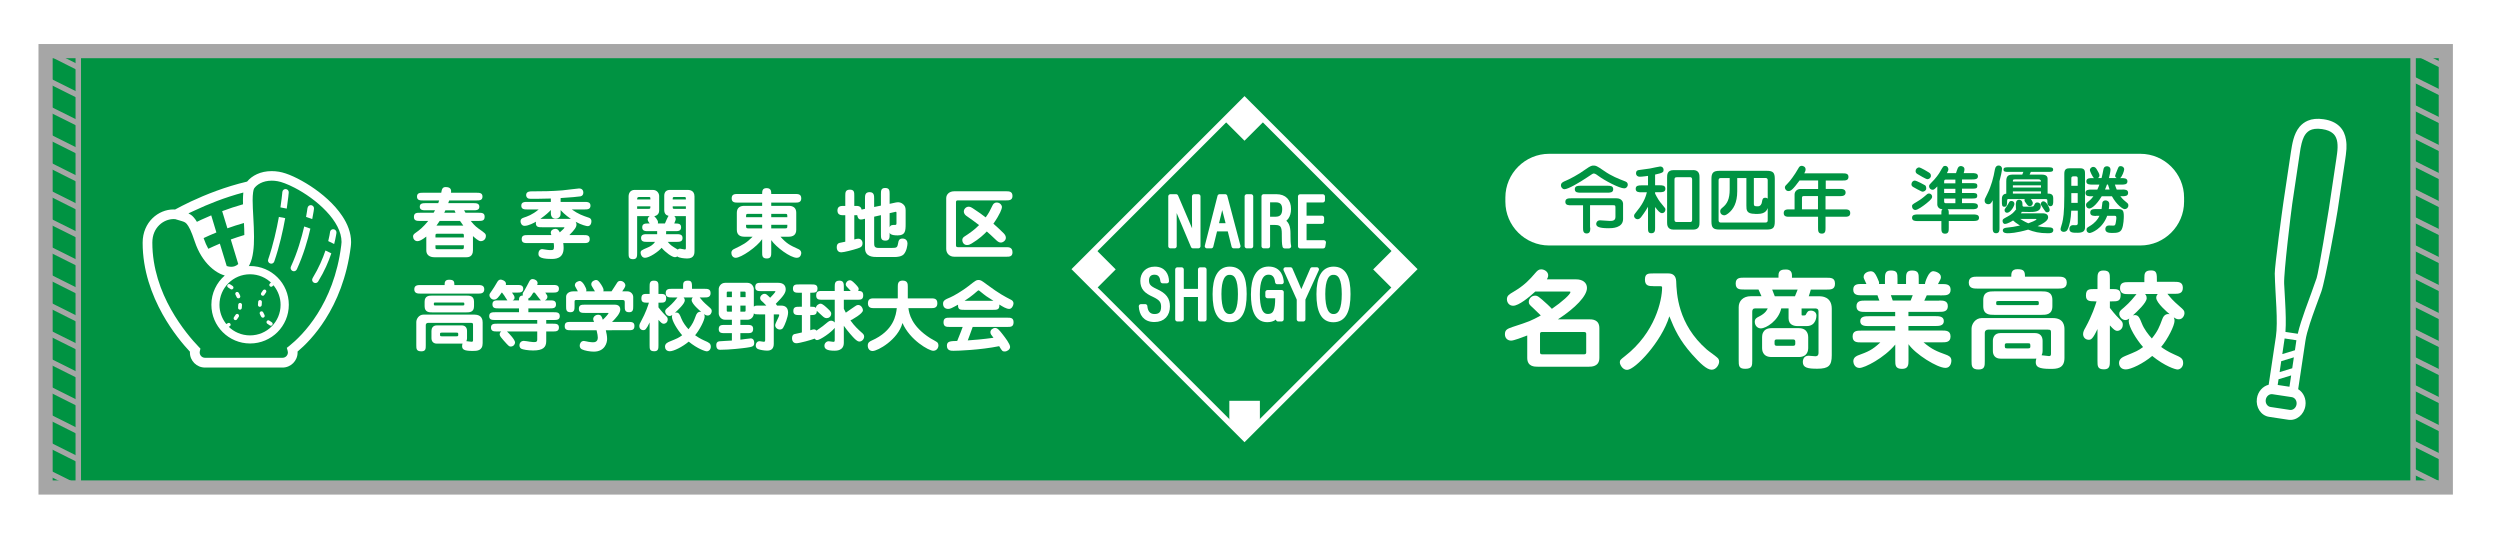 <?xml version="1.0" encoding="utf-8"?>
<!-- Generator: Adobe Illustrator 27.5.0, SVG Export Plug-In . SVG Version: 6.00 Build 0)  -->
<svg version="1.1" id="_x32_443" xmlns="http://www.w3.org/2000/svg" xmlns:xlink="http://www.w3.org/1999/xlink" x="0px" y="0px"
	 viewBox="0 0 3247.7 699.7" style="enable-background:new 0 0 3247.7 699.7;" xml:space="preserve">
<style type="text/css">
	.st0{fill:#FFFFFF;}
	.st1{fill:#009342;}
	.st2{fill:none;stroke:#FFFFFF;stroke-width:7.273;stroke-miterlimit:10;}
	.st3{fill:none;stroke:#009342;stroke-width:19.843;stroke-linejoin:round;stroke-miterlimit:10;}
	.st4{fill:none;stroke:#FFFFFF;stroke-width:5.669;stroke-linejoin:round;stroke-miterlimit:10;}
	.st5{fill:none;stroke:#A6A6A6;stroke-width:7.087;stroke-miterlimit:10;}
	.st6{fill:none;stroke:#A6A6A6;stroke-width:18.425;stroke-miterlimit:10;}
</style>
<rect class="st0" width="3247.7" height="699.7"/>
<g>
	<rect x="59.2" y="66.4" class="st1" width="3118.1" height="566.9"/>
	<g>
		<path class="st0" d="M3039.3,164.2c-4.9-4.8-11.7-8-20.8-9.3c-8.1-1.2-14.9-0.5-20.5,1.9c-4.3,1.8-7.8,4.6-10.6,7.8
			c-4.1,4.9-6.5,10.8-8.1,16.5c-1.6,5.7-2.4,11.4-3.2,16.3c-2.6,17.3-6,39.7-9.8,65.6c-1.1,7.2-11.4,83.2-11.2,92.4
			c0.3,13.8,1.4,29.4,2.1,44c0.7,14.6,0.8,28.3-0.6,37.7l-9.4,62.7c-7.6,1.9-14,8.8-15.3,17.8c-1.7,11.6,5.3,22.3,15.8,23.9
			l25.1,3.8c10.4,1.6,20.4-6.6,22.1-18.2c1.4-9-2.7-17.5-9.4-21.5l9.4-62.7c0.9-6.3,3.1-14.2,5.9-22.8c4.2-12.9,9.8-27.5,14.8-41.3
			c5-13.9,19.5-94.4,21.1-105.2c3.9-25.9,7.2-48.3,9.8-65.6c0.6-4.3,1.4-9.3,1.7-14.5c0.2-3.9,0.1-8-0.6-12.1
			C3046.7,175.3,3044.2,169,3039.3,164.2z M2983.4,525.3c-0.7,4.6-4.6,7.8-8.7,7.2l-25.1-3.8c-4.1-0.6-6.9-4.8-6.2-9.4
			c0.7-4.6,4.6-7.8,8.7-7.2l25.1,3.8C2981.3,516.5,2984.1,520.7,2983.4,525.3z M2974.2,502.4l-15.3-2.3l1.1-7.4l16.4-5L2974.2,502.4
			z M2977.8,478.4l-16.4,5l2.1-14.2l16.4-5L2977.8,478.4z M2981.3,455l-16.4,5l3-20.3l15.3,2.3L2981.3,455z M3034.8,179.1
			c1.5,3.4,2,7.7,1.9,12.5c-0.1,4.8-0.9,9.9-1.6,14.7c-2.6,17.3-6,39.7-9.8,65.6c-0.9,5.8-13.1,80.9-15.8,89.3
			c-4.2,12.6-9.8,27.1-14.8,41.1c-3.9,11-7.5,21.7-9.7,31.3l-16-2.4c0.4-5.6,0.5-11.7,0.4-18.2c-0.2-14.2-1.4-29.9-2.1-44.3
			c-0.7-14.4,9.2-95.3,10.5-103.9c3.9-25.9,7.2-48.3,9.8-65.6c0.6-4.3,1.3-8.8,2.4-13c0.8-3.1,1.8-6,3-8.5c1.9-3.7,4.2-6.4,7.6-8.3
			c3.5-1.8,8.5-2.8,16-1.7c6.7,1,11,3,13.8,5.4C3032.5,174.8,3033.8,176.8,3034.8,179.1z"/>
	</g>
	<g>
		<path class="st0" d="M433.3,297.8c-2.3-0.3-4.4,1.4-4.6,3.7l0,0.3c-0.1,1.1-0.8,5.2-2.3,11.4l7.7,3.8c2.3-8.8,2.9-14.4,3-14.5
			C437.3,300.1,435.6,298,433.3,297.8z"/>
		<path class="st0" d="M407.9,271.2c0.3-2.3-1.4-4.4-3.7-4.7c-2.3-0.3-4.4,1.4-4.7,3.7v0l-0.1,0.4c-0.2,1.3-0.7,5.3-1.8,11.2l8,2.8
			C407.3,276.4,407.9,271.3,407.9,271.2z"/>
		<path class="st0" d="M371.3,245.6c-2.3-0.2-4.3,1.5-4.5,3.8c0,0-0.1,0.7-0.2,2c-0.3,3-1,9.5-2.3,18l8.2,1.6
			c1.9-12.6,2.6-20.8,2.6-20.9C375.3,247.8,373.6,245.8,371.3,245.6z"/>
		<path class="st0" d="M348.4,337c-0.8,2.2,0.4,4.6,2.6,5.3c2.2,0.8,4.6-0.4,5.3-2.6c6.8-19.7,11.3-40.1,14.2-56.3l-8.2-1.6
			C359.4,297.8,355,317.8,348.4,337z"/>
		<path class="st0" d="M377.9,346.4c-1,2.1,0,4.6,2.1,5.6c2.1,1,4.6,0.1,5.6-2.1c8.6-18.7,14.2-38,17.6-52.9l-8-2.8
			C391.8,308.8,386.4,328,377.9,346.4z"/>
		<path class="st0" d="M406.1,361.3c-1.2,2-0.6,4.6,1.4,5.8c2,1.2,4.6,0.6,5.8-1.4c8.2-13.3,13.6-26,17.1-36.6l-7.6-3.7
			C419.4,335.6,414.1,348.2,406.1,361.3z"/>
		<g>
			<path class="st0" d="M444.6,280.6c-10.3-15.5-25.8-28.8-41.2-38.9c-7.7-5-15.3-9.2-22.3-12.4c-7-3.2-13.3-5.3-18.7-6.2
				c-3.3-0.6-6.6-0.8-9.6-0.8c-14.4,0-25.5,5.9-31.8,13.6c-28.5,6.7-54.1,17-73.1,25.9c-8.3,3.9-15.1,7.5-20.5,10.4
				c-0.7,0-1.4-0.1-2.1-0.1c-9.7,0-19.6,4-27.2,11.4c-7.6,7.4-12.8,18.4-12.8,31.8c0,36.2,12,68,25.8,92.8
				c12.8,22.9,27.2,39.8,35.7,48.9c0,0.3-0.1,0.6-0.1,0.9c0,10.8,8.8,19.6,19.6,19.6H367c10.8,0,19.6-8.8,19.6-19.6
				c0-0.4-0.1-0.7-0.1-1.1c9.4-7.9,23.3-21.6,36.3-42.2c14.4-22.7,27.8-53.8,32.9-94.3c0.2-1.9,0.4-3.9,0.4-5.8
				C456.1,302.4,451.5,290.9,444.6,280.6z M356.3,371.9c5.1,6.7,8.2,15,8.2,24.1c0,11-4.4,20.9-11.6,28.1
				c-7.2,7.2-17.1,11.6-28.1,11.6c-11,0-20.9-4.4-28.1-11.6l-3.4-4c-5.1-6.7-8.2-15-8.2-24.1c0-11,4.4-20.9,11.6-28.1
				c7.2-7.2,17.1-11.6,28.1-11.6c11,0,20.9,4.4,28.1,11.6L356.3,371.9z M253.4,273.2c16.6-7.8,38.4-16.7,62.7-23.1
				c-0.3,3.2-0.5,6.5-0.5,10.2c0,1.7,0,3.4,0.1,5.1c-9.5,2.7-18.6,5.7-27.1,8.9l6.8,22.3c6.7-2.4,13.9-4.8,21.5-6.9
				c0.3,5.2,0.5,10.5,0.5,15.6c-6.1,1.8-12,3.8-17.6,5.8l9.7,31.9c-0.1,0.1-0.2,0.2-0.3,0.3c-2.7,2.3-5.5,3.3-8.9,3.3
				c-1.8,0-3.7-0.3-5.8-1l-8.9-29.1c-5.5,2.3-10.5,4.6-15,6.7c-2.2-4-4.2-8.3-5.8-13.1c-0.1-0.3-0.2-0.5-0.3-0.8
				c4.9-2.3,10.5-4.8,16.6-7.3l-6.7-22.2c-4.6,1.9-9,3.9-13,5.7c-1.9,0.9-3.8,1.8-5.6,2.7c-1.4-2.4-2.9-4.5-4.5-6.2
				c-2-2.2-4.2-3.7-6.5-4.8C247.6,276,250.3,274.7,253.4,273.2z M443.3,318.7c-4.8,38.6-17.5,67.8-31,89.1
				c-13.5,21.3-28,34.8-36.4,41.5l-3.3,2.6l1.1,4c0.2,0.8,0.3,1.4,0.3,1.9c0,3.9-3.1,7-7,7H266.4c-3.9,0-7-3.1-7-7
				c0-0.4,0.1-1,0.2-1.6l0.8-3.3l-2.4-2.5c-7.6-7.9-22.7-25-35.9-48.5c-13.2-23.5-24.2-53.3-24.2-86.7c0-10.2,3.7-17.6,9-22.8
				c5.3-5.2,12.3-7.8,18.5-7.8c0.8,0,1.5,0.1,2.3,0.1c3.6,1.2,6.5,1.9,8.7,2.6c1.7,0.5,2.9,1,3.9,1.6c0.7,0.5,1.4,1,2.3,2
				c1.2,1.4,2.7,3.7,4.5,7.4c1.7,3.7,3.7,8.8,6,15.7c4.5,13.5,11.5,24.6,19.8,32.4c4.1,3.9,8.6,7.1,13.2,9.3
				c1.9,0.9,3.9,1.6,5.9,2.2c-10.6,9.2-17.4,22.8-17.4,38c0,27.8,22.5,50.3,50.3,50.3c27.8,0,50.3-22.5,50.3-50.3
				c0-27.8-22.5-50.3-50.3-50.3c-0.6,0-1.1,0.1-1.7,0.1c0.3-0.6,0.7-1.2,1-1.8c2.5-5,3.9-10.7,4.7-16.8c0.9-6.1,1.1-12.7,1.1-19.4
				c0-16.7-1.8-34.5-1.8-47.5c0-4,0.2-7.5,0.6-10.3c0.3-2.6,0.9-4.4,1.4-5.2c3.4-4.8,11-10,22.8-10c2.4,0,4.9,0.2,7.6,0.7l1-6.2
				l-1,6.2c4.9,0.8,13.1,3.8,22.1,8.5c13.6,7,29.2,17.9,41.1,30.5c6,6.3,11,13,14.5,19.8c3.5,6.8,5.4,13.6,5.4,20.2
				C443.5,315.9,443.4,317.3,443.3,318.7z"/>
			<g>
				<path class="st0" d="M309.3,408.1c-1.2-0.7-2.6-0.3-3.3,0.9c-0.6,1-1.3,2-2,3c-0.8,1.1-0.6,2.6,0.4,3.4c1,0.8,2.6,0.6,3.4-0.4
					c0.9-1.1,1.7-2.3,2.4-3.5C310.8,410.3,310.5,408.8,309.3,408.1z"/>
				<path class="st0" d="M298.8,369.3c-1.2-0.7-2.6-0.3-3.3,0.9c-0.7,1.2-0.3,2.6,0.9,3.3c1,0.6,2,1.3,3,2c1.1,0.8,2.6,0.6,3.4-0.4
					c0.8-1.1,0.6-2.6-0.4-3.4C301.2,370.7,300,370,298.8,369.3z"/>
				<path class="st0" d="M307.5,386.1c0.5,1.2,1.9,1.8,3.2,1.3c1.2-0.5,1.8-1.9,1.3-3.2c-0.5-1.3-1.2-2.6-1.9-3.8
					c-0.7-1.1-2.1-1.5-3.3-0.9c-1.1,0.7-1.5,2.2-0.9,3.3C306.5,383.9,307.1,385,307.5,386.1z"/>
				<path class="st0" d="M311.9,393.5c-1.3,0-2.4,1.1-2.4,2.4v0.1c0,1.2-0.1,2.4-0.2,3.6c-0.2,1.3,0.7,2.5,2.1,2.7
					c1.3,0.2,2.5-0.7,2.7-2.1c0.2-1.4,0.3-2.8,0.3-4.2v-0.1C314.3,394.6,313.2,393.5,311.9,393.5z"/>
				<path class="st0" d="M299.2,420.5c-0.8-1.1-2.3-1.4-3.4-0.6c-1,0.7-2,1.3-3.1,1.8c-1.2,0.6-1.7,2.1-1.1,3.2
					c0.6,1.2,2.1,1.7,3.2,1.1c1.3-0.6,2.5-1.4,3.6-2.2C299.7,423.1,300,421.6,299.2,420.5z"/>
			</g>
			<g>
				<path class="st0" d="M340,396.1L340,396.1c0-1.3,0.1-2.4,0.2-3.6c0.2-1.3-0.7-2.5-2.1-2.7c-1.3-0.2-2.5,0.7-2.7,2.1
					c-0.2,1.4-0.3,2.8-0.3,4.2v0.1c0,1.3,1.1,2.4,2.4,2.4C339,398.5,340,397.4,340,396.1z"/>
				<path class="st0" d="M342,405.9c-0.5-1.2-1.9-1.8-3.2-1.3c-1.2,0.5-1.8,1.9-1.3,3.1c0.5,1.3,1.2,2.6,1.9,3.8
					c0.7,1.2,2.1,1.5,3.3,0.9c1.2-0.7,1.5-2.1,0.9-3.3C342.9,408,342.4,407,342,405.9z"/>
				<path class="st0" d="M346.7,417c-0.8,1-0.6,2.6,0.4,3.4c1.1,0.9,2.3,1.7,3.5,2.4c1.2,0.7,2.6,0.3,3.3-0.9
					c0.7-1.2,0.3-2.6-0.9-3.3c-1-0.6-2-1.3-3-2C349.1,415.8,347.5,415.9,346.7,417z"/>
				<path class="st0" d="M341.7,377.1c-0.9,1.1-1.7,2.3-2.4,3.5c-0.7,1.2-0.3,2.6,0.9,3.3c1.2,0.7,2.6,0.3,3.3-0.9c0.6-1,1.3-2,2-3
					c0.8-1,0.6-2.6-0.4-3.4C344,375.9,342.5,376.1,341.7,377.1z"/>
				<path class="st0" d="M353.6,365.6c-1.1,0.9-2.2,1.8-3.1,2.9c-0.9,1-0.9,2.5,0.1,3.4c1,0.9,2.5,0.9,3.4-0.1
					c0.8-0.9,1.7-1.7,2.6-2.4c1-0.8,1.2-2.3,0.4-3.4C356.2,364.9,354.6,364.7,353.6,365.6z"/>
			</g>
		</g>
	</g>
	<g>
		<g>
			
				<rect x="1461.5" y="194.5" transform="matrix(0.707 0.707 -0.707 0.707 720.959 -1040.8)" class="st2" width="310.7" height="310.7"/>
			<g>
				<polygon class="st0" points="1636.7,549.6 1616.8,569.6 1597,549.6 1597,520.7 1636.7,520.7 				"/>
				
					<rect x="1404.8" y="331.3" transform="matrix(0.707 -0.707 0.707 0.707 169.494 1108.944)" class="st0" width="37.1" height="37.1"/>
				
					<rect x="1791.8" y="331.3" transform="matrix(0.707 -0.707 0.707 0.707 282.829 1382.559)" class="st0" width="37.1" height="37.1"/>
				
					<rect x="1598.3" y="137.9" transform="matrix(0.707 -0.707 0.707 0.707 362.969 1189.084)" class="st0" width="37.1" height="37.1"/>
			</g>
		</g>
		<g>
			<g>
				<path class="st3" d="M1520.5,319.8v-64.7h7.3c20.5,48.2,23.2,54,24,56.7h0.1c-0.4-9-0.6-18.9-0.6-29.4v-27.3h5.4v64.7h-6.9
					c-21.4-50.6-23.6-55.9-24.4-58.4h-0.1c0.5,8.2,0.5,19.1,0.5,30.8v27.6H1520.5z"/>
				<path class="st3" d="M1578.8,297.8l-5.4,22h-5.5c0.7-2,15.8-62.5,16.5-64.7h7.2l17.1,64.7h-6l-5.5-22H1578.8z M1595.8,292.8
					c-4.5-17.3-7.2-27.7-8-32.5h-0.2c-1,5.8-4,17.9-7.6,32.5H1595.8z"/>
				<path class="st3" d="M1625.2,255.1v64.7h-5.5v-64.7H1625.2z"/>
				<path class="st3" d="M1647.1,289.2v30.6h-5.5v-64.7h16.5c10.6,0,16.2,6.1,16.2,16.4c0,9.8-4.8,13.9-9,15.3
					c6.4,2.1,8.3,7.7,8.3,16.6v2.4c0,5.6,0.1,10.6,0.9,14.1h-5.6c-0.9-2.9-0.9-9-0.9-14.2v-2c0-9.5-2-14.3-11.5-14.3H1647.1z
					 M1647.1,284.4h9.7c8.3,0,11.7-4.7,11.7-12.8c0-6.9-3.3-11.6-11-11.6h-10.4V284.4z"/>
				<path class="st3" d="M1717.3,288h-22.8v26.9h25.2l-0.8,5H1689v-64.7h29.4v5h-23.9V283h22.8V288z"/>
				<path class="st3" d="M1487.7,398.1c0.6,7.4,4.5,12.7,12.1,12.7c7.3,0,11.4-3.8,11.4-12.2c0-7.4-2.9-11.1-12.2-15.5
					c-10.2-4.6-14.8-9-14.8-18.3c0-8.5,5.5-15.6,15.9-15.6c11.9,0,15.5,8.6,15.7,16h-5.5c-0.4-3.4-1.7-11.2-10.5-11.2
					c-7,0-10,4.7-10,10.2c0,6.7,3.1,9.9,11.7,13.8c11.7,5.3,15.5,10.9,15.5,20c0,10.3-5.8,17.5-17.3,17.5c-12.4,0-16.9-8-17.5-17.6
					H1487.7z"/>
				<path class="st3" d="M1529.5,350.1h5.5v28h24.1v-28h5.5v64.7h-5.5v-31.8H1535v31.8h-5.5V350.1z"/>
				<path class="st3" d="M1616.7,381.9c0,21.2-5.2,33.9-19.5,33.9c-13.6,0-19.1-12.1-19.1-33.7c0-21.1,6.3-32.9,19.4-32.9
					C1611.2,349.2,1616.7,360.4,1616.7,381.9z M1583.9,381.9c0,19.2,4.5,28.9,13.6,28.9c9.3,0,13.5-9.6,13.5-28.7
					c0-19.7-4.5-27.9-13.6-27.9C1588.5,354.1,1583.9,363.5,1583.9,381.9z"/>
				<path class="st3" d="M1664.8,414.8h-4.5c-0.2-1.8-0.4-4-0.4-7.8c-2,4.7-5.2,8.7-13.7,8.7c-14.5,0-18.3-15.3-18.3-33.3
					c0-21.5,6.8-33.3,20.2-33.3c14.6,0,16.4,12.6,16.8,17.3h-5.6c-0.4-2.9-1.4-12.4-11.3-12.4c-10.3,0-14.2,11.2-14.2,28.2
					c0,16.4,3,28.5,13.2,28.5c10.3,0,12.4-8.5,12.4-23.4v-2.7h-12.8v-5h18.3C1664.8,380.2,1664.8,414.8,1664.8,414.8z"/>
				<path class="st3" d="M1687.4,414.8v-25.4c0-0.6-0.2-1.2-0.3-1.5l-17-37.9h6.3c4.8,11.2,12,27.5,14.1,32.8
					c2.6-6.1,9.6-22.2,14.2-32.8h5.9l-17.3,37.9c-0.2,0.3-0.3,0.8-0.3,1.5v25.4H1687.4z"/>
				<path class="st3" d="M1751.6,381.9c0,21.2-5.2,33.9-19.5,33.9c-13.6,0-19.1-12.1-19.1-33.7c0-21.1,6.3-32.9,19.4-32.9
					C1746,349.2,1751.6,360.4,1751.6,381.9z M1718.8,381.9c0,19.2,4.5,28.9,13.6,28.9c9.3,0,13.5-9.6,13.5-28.7
					c0-19.7-4.5-27.9-13.6-27.9C1723.4,354.1,1718.8,363.5,1718.8,381.9z"/>
			</g>
			<g>
				<path class="st4" d="M1520.5,319.8v-64.7h7.3c20.5,48.2,23.2,54,24,56.7h0.1c-0.4-9-0.6-18.9-0.6-29.4v-27.3h5.4v64.7h-6.9
					c-21.4-50.6-23.6-55.9-24.4-58.4h-0.1c0.5,8.2,0.5,19.1,0.5,30.8v27.6H1520.5z"/>
				<path class="st4" d="M1578.8,297.8l-5.4,22h-5.5c0.7-2,15.8-62.5,16.5-64.7h7.2l17.1,64.7h-6l-5.5-22H1578.8z M1595.8,292.8
					c-4.5-17.3-7.2-27.7-8-32.5h-0.2c-1,5.8-4,17.9-7.6,32.5H1595.8z"/>
				<path class="st4" d="M1625.2,255.1v64.7h-5.5v-64.7H1625.2z"/>
				<path class="st4" d="M1647.1,289.2v30.6h-5.5v-64.7h16.5c10.6,0,16.2,6.1,16.2,16.4c0,9.8-4.8,13.9-9,15.3
					c6.4,2.1,8.3,7.7,8.3,16.6v2.4c0,5.6,0.1,10.6,0.9,14.1h-5.6c-0.9-2.9-0.9-9-0.9-14.2v-2c0-9.5-2-14.3-11.5-14.3H1647.1z
					 M1647.1,284.4h9.7c8.3,0,11.7-4.7,11.7-12.8c0-6.9-3.3-11.6-11-11.6h-10.4V284.4z"/>
				<path class="st4" d="M1717.3,288h-22.8v26.9h25.2l-0.8,5H1689v-64.7h29.4v5h-23.9V283h22.8V288z"/>
				<path class="st4" d="M1487.7,398.1c0.6,7.4,4.5,12.7,12.1,12.7c7.3,0,11.4-3.8,11.4-12.2c0-7.4-2.9-11.1-12.2-15.5
					c-10.2-4.6-14.8-9-14.8-18.3c0-8.5,5.5-15.6,15.9-15.6c11.9,0,15.5,8.6,15.7,16h-5.5c-0.4-3.4-1.7-11.2-10.5-11.2
					c-7,0-10,4.7-10,10.2c0,6.7,3.1,9.9,11.7,13.8c11.7,5.3,15.5,10.9,15.5,20c0,10.3-5.8,17.5-17.3,17.5c-12.4,0-16.9-8-17.5-17.6
					H1487.7z"/>
				<path class="st4" d="M1529.5,350.1h5.5v28h24.1v-28h5.5v64.7h-5.5v-31.8H1535v31.8h-5.5V350.1z"/>
				<path class="st4" d="M1616.7,381.9c0,21.2-5.2,33.9-19.5,33.9c-13.6,0-19.1-12.1-19.1-33.7c0-21.1,6.3-32.9,19.4-32.9
					C1611.2,349.2,1616.7,360.4,1616.7,381.9z M1583.9,381.9c0,19.2,4.5,28.9,13.6,28.9c9.3,0,13.5-9.6,13.5-28.7
					c0-19.7-4.5-27.9-13.6-27.9C1588.5,354.1,1583.9,363.5,1583.9,381.9z"/>
				<path class="st4" d="M1664.8,414.8h-4.5c-0.2-1.8-0.4-4-0.4-7.8c-2,4.7-5.2,8.7-13.7,8.7c-14.5,0-18.3-15.3-18.3-33.3
					c0-21.5,6.8-33.3,20.2-33.3c14.6,0,16.4,12.6,16.8,17.3h-5.6c-0.4-2.9-1.4-12.4-11.3-12.4c-10.3,0-14.2,11.2-14.2,28.2
					c0,16.4,3,28.5,13.2,28.5c10.3,0,12.4-8.5,12.4-23.4v-2.7h-12.8v-5h18.3C1664.8,380.2,1664.8,414.8,1664.8,414.8z"/>
				<path class="st4" d="M1687.4,414.8v-25.4c0-0.6-0.2-1.2-0.3-1.5l-17-37.9h6.3c4.8,11.2,12,27.5,14.1,32.8
					c2.6-6.1,9.6-22.2,14.2-32.8h5.9l-17.3,37.9c-0.2,0.3-0.3,0.8-0.3,1.5v25.4H1687.4z"/>
				<path class="st4" d="M1751.6,381.9c0,21.2-5.2,33.9-19.5,33.9c-13.6,0-19.1-12.1-19.1-33.7c0-21.1,6.3-32.9,19.4-32.9
					C1746,349.2,1751.6,360.4,1751.6,381.9z M1718.8,381.9c0,19.2,4.5,28.9,13.6,28.9c9.3,0,13.5-9.6,13.5-28.7
					c0-19.7-4.5-27.9-13.6-27.9C1723.4,354.1,1718.8,363.5,1718.8,381.9z"/>
			</g>
			<g>
				<path class="st0" d="M1520.5,319.8v-64.7h7.3c20.5,48.2,23.2,54,24,56.7h0.1c-0.4-9-0.6-18.9-0.6-29.4v-27.3h5.4v64.7h-6.9
					c-21.4-50.6-23.6-55.9-24.4-58.4h-0.1c0.5,8.2,0.5,19.1,0.5,30.8v27.6H1520.5z"/>
				<path class="st0" d="M1578.8,297.8l-5.4,22h-5.5c0.7-2,15.8-62.5,16.5-64.7h7.2l17.1,64.7h-6l-5.5-22H1578.8z M1595.8,292.8
					c-4.5-17.3-7.2-27.7-8-32.5h-0.2c-1,5.8-4,17.9-7.6,32.5H1595.8z"/>
				<path class="st0" d="M1625.2,255.1v64.7h-5.5v-64.7H1625.2z"/>
				<path class="st0" d="M1647.1,289.2v30.6h-5.5v-64.7h16.5c10.6,0,16.2,6.1,16.2,16.4c0,9.8-4.8,13.9-9,15.3
					c6.4,2.1,8.3,7.7,8.3,16.6v2.4c0,5.6,0.1,10.6,0.9,14.1h-5.6c-0.9-2.9-0.9-9-0.9-14.2v-2c0-9.5-2-14.3-11.5-14.3H1647.1z
					 M1647.1,284.4h9.7c8.3,0,11.7-4.7,11.7-12.8c0-6.9-3.3-11.6-11-11.6h-10.4V284.4z"/>
				<path class="st0" d="M1717.3,288h-22.8v26.9h25.2l-0.8,5H1689v-64.7h29.4v5h-23.9V283h22.8V288z"/>
				<path class="st0" d="M1487.7,398.1c0.6,7.4,4.5,12.7,12.1,12.7c7.3,0,11.4-3.8,11.4-12.2c0-7.4-2.9-11.1-12.2-15.5
					c-10.2-4.6-14.8-9-14.8-18.3c0-8.5,5.5-15.6,15.9-15.6c11.9,0,15.5,8.6,15.7,16h-5.5c-0.4-3.4-1.7-11.2-10.5-11.2
					c-7,0-10,4.7-10,10.2c0,6.7,3.1,9.9,11.7,13.8c11.7,5.3,15.5,10.9,15.5,20c0,10.3-5.8,17.5-17.3,17.5c-12.4,0-16.9-8-17.5-17.6
					H1487.7z"/>
				<path class="st0" d="M1529.5,350.1h5.5v28h24.1v-28h5.5v64.7h-5.5v-31.8H1535v31.8h-5.5V350.1z"/>
				<path class="st0" d="M1616.7,381.9c0,21.2-5.2,33.9-19.5,33.9c-13.6,0-19.1-12.1-19.1-33.7c0-21.1,6.3-32.9,19.4-32.9
					C1611.2,349.2,1616.7,360.4,1616.7,381.9z M1583.9,381.9c0,19.2,4.5,28.9,13.6,28.9c9.3,0,13.5-9.6,13.5-28.7
					c0-19.7-4.5-27.9-13.6-27.9C1588.5,354.1,1583.9,363.5,1583.9,381.9z"/>
				<path class="st0" d="M1664.8,414.8h-4.5c-0.2-1.8-0.4-4-0.4-7.8c-2,4.7-5.2,8.7-13.7,8.7c-14.5,0-18.3-15.3-18.3-33.3
					c0-21.5,6.8-33.3,20.2-33.3c14.6,0,16.4,12.6,16.8,17.3h-5.6c-0.4-2.9-1.4-12.4-11.3-12.4c-10.3,0-14.2,11.2-14.2,28.2
					c0,16.4,3,28.5,13.2,28.5c10.3,0,12.4-8.5,12.4-23.4v-2.7h-12.8v-5h18.3C1664.8,380.2,1664.8,414.8,1664.8,414.8z"/>
				<path class="st0" d="M1687.4,414.8v-25.4c0-0.6-0.2-1.2-0.3-1.5l-17-37.9h6.3c4.8,11.2,12,27.5,14.1,32.8
					c2.6-6.1,9.6-22.2,14.2-32.8h5.9l-17.3,37.9c-0.2,0.3-0.3,0.8-0.3,1.5v25.4H1687.4z"/>
				<path class="st0" d="M1751.6,381.9c0,21.2-5.2,33.9-19.5,33.9c-13.6,0-19.1-12.1-19.1-33.7c0-21.1,6.3-32.9,19.4-32.9
					C1746,349.2,1751.6,360.4,1751.6,381.9z M1718.8,381.9c0,19.2,4.5,28.9,13.6,28.9c9.3,0,13.5-9.6,13.5-28.7
					c0-19.7-4.5-27.9-13.6-27.9C1723.4,354.1,1718.8,363.5,1718.8,381.9z"/>
			</g>
		</g>
	</g>
	<g>
		<path class="st0" d="M618.8,250.4c3.9,0,8,0,8,5c0,5-4.1,5-8,5h-35.3c-0.6,2-0.8,2.5-1.2,3.5h32.5c3.5,0,7.9,0,7.9,4.7
			c0,4.6-4.4,4.6-7.9,4.6h-11.9c0.3,0.5,1.5,2.7,1.8,3.2h16.9c4,0,8,0,8,5.1c0,5.5-3.7,5.5-8,5.5h-10.1c1.7,2.1,5.3,6.6,10.2,10
			c8.3,5.8,9.5,6.7,9.5,9.5c0,3.8-2.6,6.8-6.9,6.8c-2.6,0-7.4-4.3-9.9-6.6v18.5c0,8.9-6.6,9-8.6,9h-41.1c-2.1,0-10.9-0.1-10.9-9.1
			v-17.8c-5.7,4.5-9,6-11.5,6c-3.6,0-5.7-3.1-5.7-6.1c0-1.7,0.6-3,3.9-5.2c3.8-2.6,9.3-6.9,15.8-15h-10.6c-3.9,0-8,0-8-5.1
			c0-5.5,3.7-5.5,8-5.5h17.6c0.3-0.5,1.5-2.7,1.8-3.2h-11.8c-3.6,0-8,0-8-4.7c0-4.6,4.4-4.6,8-4.6h16c0.6-1.6,0.9-2.6,1.2-3.5h-20.8
			c-3.8,0-8,0-8-5c0-5,4.2-5,8-5h23.5c0.7-4.1,1.3-7.4,5.7-7.4c7.8,0,7.3,4.8,7,7.4H618.8z M602.6,308.5v-2.6c0-2-0.6-2.3-2.4-2.3
			h-32.1c-2.2,0-2.4,0.9-2.4,2.3v2.6H602.6z M565.7,318.6v2.6c0,2.3,0.3,2.5,2.6,2.5h31.8c1.2,0,2.5,0,2.5-2.5v-2.6H565.7z
			 M571.2,287c-0.9,1.3-2.1,3.2-4.2,6.1h34.9c-2.4-3.2-3.5-4.9-4.3-6.1H571.2z M578.6,273.2c-0.9,2-1.2,2.5-1.5,3.2h14.7
			c-0.9-1.9-1-2-1.4-3.2H578.6z"/>
		<path class="st0" d="M685.7,315.8c-4.1,0-8,0-8-5.2s3.9-5.2,8-5.2h30.6c-0.7-1.8-0.8-2.1-0.8-3c0-3.5,3.3-5.1,5.9-5.1
			c3.4,0,4.6,2.3,5.8,4.6c2.7-2.4,6.1-5.6,6.1-6.1c0-0.4-0.6-0.6-1.1-0.6h-28.1c-4.3,0-8,0-8-5.4c0-0.9,0.1-1.3,0.2-1.8
			c-2.3,1.3-9.6,5.4-14.9,5.4c-3.6,0-5.2-3.4-5.2-6c0-2.6,1.5-3.8,4.2-4.7c4.5-1.5,10.9-3.5,19.4-10.6h-14.6c-3.7,0-8,0-8-4.9
			s4.3-4.9,8-4.9h30.4v-4.4c-3.7,0.1-16.7,0.4-19.2,0.4c-7.7,0-8.5,0-9.7-0.3c-2-0.5-3.2-2.7-3.2-4.5c0-4.9,5.1-4.9,7-4.9
			c13.4,0,26.8-0.2,40.1-1.3c3.5-0.3,20.4-2.5,21.8-2.5c3.1,0,5.4,1.9,5.4,5.5c0,2.7-1.4,4.3-3.8,4.8c-2.1,0.4-13.7,1.5-25.7,2.2v5
			h30.8c3.7,0,8,0,8,4.9s-4.3,4.9-8,4.9h-16.3c8.7,6.1,13.8,7.9,22.4,10.8c3.1,1.1,3.1,3.7,3.1,4.5c0,4-2.1,6.4-4.8,6.4
			c-1.4,0-7.8-1.4-15.7-5.7c0.7,1,1.1,2.2,1.1,3.5c0,3.6-2.6,7.1-9.3,13.8h18.5c4.1,0,8,0,8,5.2s-3.9,5.2-8,5.2h-26.4
			c0.3,2,0.5,4.2,0.5,6.3c0,14.3-11.1,14.3-16.1,14.3c-16.6,0-16.6-4.3-16.6-6.8c0-3.8,2.2-6,4.9-6c0.6,0,4,0.6,6,0.9
			c1.6,0.3,3.2,0.4,5,0.4c3.4,0,4.3-0.4,4.3-4.8c0-1.4-0.2-2.7-0.4-4.3H685.7z M728.3,276.3c0,2.6,0,4.7-2.3,6.4
			c-1.2,0.9-2.6,1.4-4.1,1.4c-6.3,0-6.3-5.9-6.3-7.8v-3.5c-2.4,2.6-6.5,6.5-13.6,11.5h38.4c0.7,0,1,0.1,1.4,0.2
			c-7.9-5.4-11.8-9.7-13.5-11.6V276.3z"/>
		<path class="st0" d="M840.8,314.2c-3.8,0-8,0-8-5c0-4.9,4.2-5,8-5h12.9v-3.9h-11.4c-3.9,0-8,0-8-5s4.1-5,8-5h1.7
			c-0.5-0.7-2.6-3.3-2.6-5.1c0-2.5,1.5-3.7,2.6-4.4h-16.3v47.9c0,4.1,0,8-5.3,8c-5.8,0-5.8-3.3-5.8-8v-73.5c0-5.1,3-8.5,7.9-8.5H848
			c6,0,8.3,4.9,8.3,7.9V274c0,2.2-1.5,6.1-6.4,6.8c0.5,0.4,4.9,5,4.9,7.8c0,0.8-0.1,1.2-0.2,1.7h9.2c0.7-1.6,3.7-8.7,4.7-9.9
			c-3.3-0.7-5.6-2.9-5.6-7.7v-18.4c0-4.8,2.6-7.6,7.5-7.6H893c1.9,0,9.2,0,9.2,8.5V326c0,3,0,9.8-9.4,9.8c-3.3,0-10.6-0.6-13-2.7
			c-0.8,0.7-1.7,1-3,1c-3.8,0-12.2-6.1-17.3-12.2c-3.9,4.8-15.8,13-21.6,13c-4.2,0-5.7-4.6-5.7-6.4c0-3,0.9-3.4,9.7-7.2
			c1.7-0.7,6.2-2.7,9-7.1H840.8z M844.9,259.1c0-2.9,0-3.2-2-3.2h-12.5c-2.5,0-2.7,1.2-2.7,3.2H844.9z M827.7,268v3.3h14.9
			c2.3,0,2.3-0.5,2.3-3.3H827.7z M865.4,300.3c0,2.4,0,3.1-0.1,3.9h13.4c3.8,0,8,0.1,8,5c0,5-4.2,5-8,5h-11.3c4.1,4.6,4.8,5.1,13,10
			c0.9-0.6,1.7-1.2,3.1-1.2c0.9,0,5.1,1.1,6.1,1.1c1.4,0,1.4-0.7,1.4-3v-40.3h-15c1.8,1.5,1.8,3.2,1.8,3.7c0,1.4-0.8,3.1-1.9,5.8
			c5.1,0,8.9,0,8.9,5s-4.1,5-8,5H865.4z M891,259.1c0-3,0-3.2-2.2-3.2h-12.9c-2,0-2,0.7-2,3.2H891z M873.9,268c0,3,0,3.3,2.2,3.3
			H891V268H873.9z"/>
		<path class="st0" d="M1001.9,327.8c0,3.9,0,8-5.7,8c-6.1,0-6.1-3.7-6.1-8v-17.1c-6.8,10.1-27.3,24.2-34.4,24.2
			c-3.5,0-5.6-3.1-5.6-6.3c0-3.5,2.5-4.6,3.5-5.1c11.8-5.7,15.9-7.7,24.1-16H967c-5.8,0-9.8-2.5-9.8-9v-22.1c0-6.6,4.2-9,9.8-9h23.1
			v-4.2h-31.6c-3.6,0-8,0-8-5.5c0-5.7,4.3-5.7,8-5.7h31.6c0-3.4,0-7.6,5.7-7.6c4.6,0,6.1,2.5,6.1,6.2v1.4h31c3.7,0,8,0,8,5.7
			c0,5.5-4.4,5.5-8,5.5h-31v4.2h22.7c6,0,9.8,2.7,9.8,9v22.1c0,6.6-4.1,9-9.8,9h-10.7c8.2,9.1,12.1,11,23.1,16
			c1.3,0.6,3.9,1.8,3.9,5.3c0,0.7-0.4,6.1-5.8,6.1c-8.4,0-27-13.9-33.2-23V327.8z M990.1,282.2v-4.4h-17.7c-3.2,0-3.2,0.3-3.2,4.4
			H990.1z M969.2,292v1.9c0,2.6,0.8,2.8,3.2,2.8h17.7V292H969.2z M1022.8,282.2c0-4.1,0-4.4-3.2-4.4h-17.7v4.4H1022.8z M1001.9,292
			v4.7h17.7c2.5,0,3.2-0.2,3.2-2.8V292H1001.9z"/>
		<path class="st0" d="M1144.4,252.2c0-4.2,0-8,5.5-8c5.7,0,5.8,3.5,5.8,8v12.6l8.3-1.8c0.5-0.1,1.6-0.3,2.7-0.3
			c3.6,0,6.5,2.1,8.2,4.4c1.6,2.1,1.6,4.9,1.6,8.1v15.6c0,9.4-0.4,15-10.4,15c-9,0-10-2.4-10.4-3.5v2.3c0,4.3-0.1,8-5.5,8
			c-5.8,0-5.8-3.5-5.8-8v-25.1l-8.8,2v33.2c0,4.9,0,7.4,6.1,7.4h16.6c7.3,0,7.4-0.6,8.7-7.4c0.3-1.7,0.9-4.8,5.5-4.8
			c4.8,0,6.4,3.6,6.4,6.3c0,2.3-1,9.9-4.8,14.1c-2.9,3.1-8.6,3.6-11.9,3.6h-22.4c-5.4,0-16.1,0-16.1-11.6v-38.1
			c-3.1,0.7-3.7,1-5.3,1c-3.7,0-4.4-3.6-4.8-5.7c-0.9,0.1-1.3,0.1-2.1,0.1h-1.7v31.5c2.6-0.7,3.7-1,5.3-1c3.3,0,5.4,2.8,5.4,5.8
			c0,4.6-2.5,5.6-6.8,7c-5.5,1.8-17.4,4.9-20.8,4.9c-5.7,0-5.9-5.4-5.9-6.7c0-2.9,1-4.8,3.4-5.5c1.2-0.3,6.6-1.4,7.7-1.6v-34.4h-2.4
			c-2.8,0-7.8,0-7.8-6.1c0-6,5-6,7.8-6h2.4v-13.1c0-4.1,0-8,6-8c5.7,0,5.7,3.5,5.7,8v13.1h1.7c3,0,6.9,0,7.8,4.8l4.4-1v-13.6
			c0-3.5,0-8.1,6-8.1c5.9,0,5.9,4.7,5.9,8.1v11.2l8.8-1.8V252.2z M1155.7,295.3c1.1-3.1,3.3-3.1,6.9-3.1c1,0,2-0.1,2-1.9v-13.6
			c0-0.8,0-1.6-0.9-1.6c-0.3,0-0.6,0.1-0.9,0.2l-7.1,1.6V295.3z"/>
		<path class="st0" d="M1307.3,321.1c3,0,8,0,8,6.7c0,5.7-4.2,5.7-8,5.7h-67.7c-5.8,0-10.4-4-10.4-10.2v-65.8c0-4.8,3.8-9,10.4-9
			h67.7c3.3,0,8,0,8,6.1c0,5.7-4.7,5.7-8,5.7h-63c-1.6,0-2.4,0.7-2.4,2.3v56.2c0,1.4,0.6,2.3,2.5,2.3H1307.3z M1262.3,316.3
			c-2.4,1.4-3.8,2-6.1,2c-4,0-6.1-3.3-6.1-6.7c0-1,0.6-2.9,2.3-4c7-4.5,13.8-9.3,19.5-15.2c-4.7-3.7-12.2-9-15.8-11.5
			c-1.5-1-4-2.8-4-6.3c0-3.1,3-6.1,6.2-6.1c2.3,0,4.1,1.2,5.5,2.1c8,5.3,11.7,7.9,16.7,11.8c4.3-6.1,5-7.6,9-15.8
			c0.6-1.2,1.9-3.5,5.4-3.5c4.1,0,6.7,3.3,6.7,6c0,2-2.4,9.1-11.1,21.5c2.6,2.2,11.2,10.1,13.4,12.5c1,1.1,2.8,3,2.8,5.8
			c0,3.7-3.9,6.2-6.6,6.2s-4.6-1.8-7.4-4.5c-4.1-4-8-7.5-10.8-9.9C1278.5,304.3,1272,310.5,1262.3,316.3z"/>
		<path class="st0" d="M621.1,370.3c3.2,0,8,0,8,5.5c0,5.6-4.8,5.6-8,5.6h-74.9c-3.2,0-8,0-8-5.6c0-5.5,4.8-5.5,8-5.5h31.4
			c0-3,0-6.9,5.7-6.9c6.1,0,7,1.9,7,6.9H621.1z M567.6,446.4c-5,0-7.1-3.3-7.1-7.1v-9.4c0-3.1,1.4-7.2,7.1-7.2h32
			c5.1,0,7.1,3.3,7.1,7.2v9.4c0,0.3,0,2.1-0.9,3.9c1.9,0.1,5.7,0.8,6.9,0.8c1.5,0,1.8-0.9,1.8-2.1v-19.2c0-2.5,0-3.3-2.9-3.3h-55.3
			c-1.9,0-3.2,1.1-3.2,2.9v26.1c0,4.7,0,8-5.8,8c-6.5,0-6.5-3.5-6.5-8v-30c0-4.1,3.4-9.7,9.4-9.7h66.1c10.2,0,10.7,7.5,10.7,10.3
			v26.8c0,10.1-7.6,10.1-13.1,10.1c-10.9,0-13.6-1.9-13.6-6.3c0-1.1,0.2-2.2,0.6-3.3c-0.4,0.1-0.7,0.1-1.3,0.1H567.6z M605.7,384
			c4.1,0,10.1,0,10.1,8v5.8c0,8-6.1,8-10.1,8h-44c-4,0-10.1,0-10.1-8V392c0-8,6.1-8,10.1-8H605.7z M565.6,393c-1.6,0-2,0.2-2,1.5
			c0,2.1,0,2.3,2,2.3h35.6c1.6,0,2-0.2,2-1.4c0-2.1,0-2.4-2-2.4H565.6z M574.1,432.1c-1.9,0-2.5,0.3-2.5,1.7c0,2.7,0,3.1,2.5,3.1
			h18.7c1.9,0,2.5-0.3,2.5-1.8c0-2.6,0-3-2.5-3H574.1z"/>
		<path class="st0" d="M674.2,390.2c0-2.7,0-6,5.1-6.4c-0.2-0.4-0.3-0.9-0.3-1.6c0-1.4,0.5-2.2,2.4-5.1c1.2-1.8,5.4-10.2,6.4-11.9
			c0.8-1.2,1.8-2.7,4.1-2.7c2.4,0,6.5,1.8,6.5,5.3c0,1-0.4,1.9-0.6,2.4h20.3c3.8,0,8,0,8,4.9c0,5-4.2,5-8,5h-9.7
			c2.5,3.6,2.7,4,2.7,5.4c0,3-2.3,4.2-3.3,4.7h6.5c4.1,0,8,0,8,5.2s-4,5.2-8,5.2h-27.9v5h32.8c3.9,0,8,0,8,5.1c0,5-4.1,5-8,5h-9.6
			v4.8h8.5c4,0,8,0,8,5c0,5.1-4.1,5.1-8,5.1h-8.5v12.5c0,8.2-4.3,12.2-17,12.2c-6.5,0-13.6-1.2-15.5-2.3c-1.1-0.6-2.3-2.1-2.3-4.4
			c0-4,3.1-5.8,5.5-5.8c1.2,0,6.4,0.8,7.9,1.1c3.1,0.5,5.6,0.5,5.8,0.5c3.1,0,3.9-0.8,3.9-3.4v-10.4h-39.3
			c3.5,3.3,10.5,10.9,10.5,14.3c0,2.4-2.1,5.3-5.7,5.3c-2.1,0-2.8-0.8-9.4-8.2c-2.5-2.9-4.9-5.5-4.9-7.5c0-2.2,1.4-3.4,2-3.9h-5.3
			c-3.9,0-8,0-8-5.1c0-5,4.1-5,8-5h52.1v-4.8h-54.4c-3.9,0-8,0-8-5c0-5.1,4.1-5.1,8-5.1h30.7v-5h-26.5c-4.1,0-8,0-8-5.2
			s3.9-5.2,8-5.2h11.4c-0.8-0.9-3.4-5.3-4-6.2c-0.9-1.3-2-2.9-2.9-3.9h-0.5c-4.3,6.3-6.3,9.1-10.2,9.1c-2.9,0-5.7-2.9-5.7-5.7
			c0-1.5,0.3-2,3.6-6.6c1.6-2.2,3.3-5,6.6-10.6c0.7-1.1,1.9-3.1,4.4-3.1c1.4,0,6.9,1.6,6.9,5.5c0,0.5-0.1,0.9-0.2,1.5h14.6
			c3.7,0,8,0,8,4.9c0,5-4.3,5-8,5h-6.6c2.6,3.6,3.3,4.7,3.3,6.6c0,1.9-0.7,2.4-2.4,3.5H674.2z M702.7,390.2c-0.9-0.6-6.7-8.4-8-10.1
			h-1.9c-4,6.9-5.2,7.2-6.5,7.6c0.1,0.7,0.1,1.1,0.1,2.5H702.7z"/>
		<path class="st0" d="M741.6,429c-4,0-8,0-8-5.2c0-5.6,3.5-5.6,8-5.6h30.1c-1-2.5-1.1-2.8-1.1-3.7c0-3.1,3.1-5.6,6.4-5.6
			c3.9,0,4.7,2.3,6.1,6.5c3.9-3.5,7.4-7.9,7.4-8.4s-0.3-0.5-1.5-0.5h-29c-4,0-8,0-8-5.2c0-5.5,3.6-5.5,8-5.5h38.5
			c1.3,0,7.3,0,7.3,6.3c0,5.1-6,11.5-10.7,16.1h21.1c4.1,0,8,0,8,5.2c0,5.6-3.4,5.6-8,5.6H787c0.9,3.9,1.7,7.4,1.7,11.4
			c0,4.9-3,16.4-17.3,16.4c-4.4,0-11.9-1.1-15.7-3.1c-2.4-1.3-2.6-3.8-2.6-4.8c0-2,1.3-6,5.4-6c1,0,5.4,1.1,6.2,1.2
			c3.1,0.6,5.7,0.5,5.8,0.5c1.3,0,6.1,0,6.1-6c0-2-0.4-4.5-1.6-9.6H741.6z M772.9,378.5c-0.8-1.5-2.6-4.4-3.2-5.3
			c-1.3-2-1.6-2.8-1.6-4c0-4.1,5-5.5,6.1-5.5c2,0,3.4,0.9,6.9,6.2c0.3,0.5,3,4.7,3,6.8c0,0.7-0.2,1.2-0.4,1.8h10.7
			c1.2-1.6,6-9.3,7-10.8c0.9-1.4,1.8-2.8,4.4-2.8c3.7,0,6.6,3.1,6.6,5.9c0,1.9-2.2,5.1-4.1,7.7h7c4,0,7.3,3.5,7.3,7.3v11.8
			c0,4.1,0,8-5.2,8c-5.8,0-5.8-3.4-5.8-8v-4.4c0-1.8,0-3.5-2.7-3.5h-60.2c-2.3,0-2.3,0.9-2.3,2.9v5c0,4.1,0,8-5.3,8
			c-5.7,0-5.7-3.4-5.7-8v-12.1c0-4.1,4-7,9.1-7h6.2c-3.5-6.2-3.9-6.9-3.9-8c0-4.4,5.5-5.5,6.3-5.5c4.1,0,8.7,9.7,8.7,11.8
			c0,0.6-0.3,1.2-0.4,1.7H772.9z"/>
		<path class="st0" d="M841.2,393.2c-4.3,0-8,0-8-5.3c0-6.1,3-6.1,8-6.1h2.7v-9.2c0-4.3,0-8,5.4-8c6.1,0,6.1,3,6.1,8v9.2h2
			c4.2,0,8,0,8,5.4c0,6-3.1,6-8,6h-2v6.1c4.6,6,8.3,9.7,9.4,10.8c1.8,1.7,2.6,2.6,2.6,4.8c0,4-3,5.7-5.1,5.7c-2,0-3.4-1.2-6.9-5.1
			v32.8c0,4.3,0,8-5.4,8c-6.1,0-6.1-3-6.1-8v-29.4c-4.3,9.3-6,10-8.1,10c-3.3,0-5.3-2.5-5.3-5.3c0-2.1,1-4,2.2-6.1
			c6.3-11.5,9.1-20.4,10.3-24.3H841.2z M908.9,386.4c2.9,3.6,4.8,6,11.2,11.5c3.8,3.3,4.5,4,4.5,6.3c0,2.3-1.8,5.7-5.2,5.7
			c-2,0-3.4-0.9-4.7-1.8c0.7,1.4,0.7,2.8,0.7,3.2c0,4.4-6.3,17-12.4,24.2c2,1.5,6.3,4.4,12.2,7c5.8,2.5,8.2,3.6,8.2,8
			c0,3.6-2.7,5.9-5.2,5.9c-2,0-11.8-3.1-23.5-12.6c-8.3,7-19.7,12.5-24.5,12.5s-6.3-3.4-6.3-6c0-4.1,3.7-5.6,6-6.6
			c10.3-4.2,11.7-4.8,16.3-8.2c-6.2-7-13.3-18.7-13.3-23.9c0-1.1,0.2-1.6,0.5-2.5c-1.7,1.3-3,1.4-3.5,1.4c-3.6,0-5.8-3.4-5.8-5.8
			c0-2.3,0.9-3,4.5-6c5.5-4.7,9.6-9.9,11.5-12.3h-7.3c-3.7,0-8,0-8-5.6s4.3-5.6,8-5.6h14.6v-3.7c0-3.9,0.3-6.9,6.2-6.9
			c5.4,0,5.4,2.8,5.4,10.6h16.1c3.8,0,8,0,8,5.6s-4.3,5.6-8,5.6H908.9z M888,386.4c0.7,0.7,1.6,1.7,1.6,3.9
			c0,4.2-8.9,12.4-12.9,16.1c0.5-0.2,1.1-0.4,2-0.4c3.4,0,4.5,2.9,6.4,7.7c2.1,5.3,5.9,10.3,9.3,14c5.5-6.8,7-10.7,9.7-18
			c0.5-1.3,2.1-5.4,6.8-4.6c-1.6-1.3-12.4-10.4-12.4-15.2c0-1.8,0.9-2.9,1.5-3.5H888z"/>
		<path class="st0" d="M995.5,397c-3.9-4.1-4.3-4.5-6.2-6.1c-1.2-1.1-1.8-2.3-1.8-3.8c0-2.8,2.9-5.4,5.6-5.4c2.1,0,2.7,0.5,7.4,5.1
			c1.5-1.6,6.8-6.9,6.8-8.2c0-0.4-0.4-0.4-1.4-0.4h-16.8c-4,0-8,0-8-5.2c0-5.6,3.6-5.6,8-5.6h21.8c7.3,0,9.8,4,9.8,8.5
			c0,4.2-2.3,8.2-12.9,18.8c1.3,1.7,1.5,1.9,1.7,2.3h5.4c5.9,0,8.9,3.3,8.9,9.1c0,5.6-4.4,16.7-6.5,19.8c-0.3,0.5-1.5,2.2-4.1,2.2
			c-3.3,0-6.2-2.5-6.2-5.6c0-2.5,5.3-11.1,5.3-13.3c0-0.6-0.7-0.8-1.1-0.8h-6v38.2c0,6.2-3.1,8.9-8.5,8.9c-4.2,0-9.5-1-12.2-2.1
			c-1.5-0.7-2.7-2.3-2.7-4.2c0-4.2,2.6-6,4.8-6c0.9,0,4.7,0.8,5.5,0.8c1.7,0,1.9-0.7,1.9-2.5v-33.1h-8.1c-4.2,0-5.1,0-6.6-1.3
			c0,3.6-2.8,8.3-8.5,8.3h-9v6.7h8.6c4,0,8,0,8,5.1c0,5.6-3.6,5.6-8,5.6h-8.6v8.5c2-0.3,12.2-1.7,13.5-1.7c1.2,0,4.5,0.5,4.5,5.9
			c0,4.6-2.5,5.1-10.1,6.2c-4.8,0.7-22,2.7-33.8,2.7c-1.8,0-5.4,0-5.4-6.2c0-2.4,1-4.4,3.7-4.8c0.9-0.2,14-0.8,16.6-1v-9.6h-9.1
			c-4,0-8,0-8-5.2c0-5.5,3.6-5.5,8-5.5h9.1v-6.7h-8.6c-6.3,0-8.5-5.6-8.5-8.1v-31.8c0-2.7,2.4-8.1,8.5-8.1h28.6
			c6.3,0,8.5,5.6,8.5,8.1v22.9c1.5-1.4,2.4-1.4,6.6-1.4H995.5z M950.8,386v-7.2h-4.9c-1.6,0-1.8,0.4-1.8,1.8v5.4H950.8z M944.1,397
			v6c0,1.5,0.2,1.9,1.8,1.9h4.9V397H944.1z M968.6,386v-5.4c0-1.4-0.2-1.8-1.9-1.8h-4.9v7.2H968.6z M961.8,397v7.9h4.9
			c1.7,0,1.9-0.4,1.9-1.9v-6H961.8z"/>
		<path class="st0" d="M1052.6,398.5c5.2,0,5.8,0,7.3,1.5c0.3-3.1,3.5-5.5,6.1-5.5c2.5,0,6.4,3.7,9.5,6.6c4.3,3.9,4.3,5.3,4.3,6.3
			c0,4.4-3.6,5.9-5.9,5.9s-3.9-1.2-6.2-3.4c-2.2-2-6.3-5.9-6.6-6.1c0,5.5-3.3,5.5-8.5,5.5V429c3.3-1,3.7-1.1,4.7-1.1
			c2,0,2.9,1,3.4,1.6c8.3-5.8,9.2-6.5,14-10.6c1.4-1.1,2.8-2.3,5-2.3c1.3,0,3.2,0.5,4.7,2.4v-29.6h-16.1c-4.3,0-8,0-8-5.6
			c0-5.8,3.3-5.8,8-5.8h16.1v-5.3c0-4.1,0-8.1,6.1-8.1c5.7,0,5.7,4.2,5.7,8.1v5.3h9c-5.6-5.8-6.5-6.7-6.5-8.5c0-2.7,2.5-5.4,5.4-5.4
			c1.5,0,2.6,0.4,6.8,4.6c4.3,4.4,4.6,5.4,4.6,6.8c0,1.2-0.4,1.9-0.7,2.5c2.8,0,6.6,0,6.6,5.5c0,5.9-3.3,5.9-8,5.9h-17.2v11.7
			c1.8,3.5,2,3.9,2.6,5.1c1.7-1.4,9.9-6.8,11.5-8c1.4-1,2.8-2,4.7-2c3.5,0,6,4,6,7c0,4.3-14,12-16.2,13c5,7.3,11,12.6,13.9,15.2
			c2.7,2.3,3.9,3.5,3.9,5.8c0,3.6-3.1,6.5-6.1,6.5c-1.4,0-2.7-0.4-5.9-3.3c-2.1-1.9-9.5-10.1-14.4-17.2v22.1
			c0,10.3-9.6,10.3-12.2,10.3c-10.2,0-13-2.6-13-6.5c0-3.3,2.7-5.8,5.6-5.8c1,0,5.3,0.8,6.2,0.8c1.6,0,1.6-1.3,1.6-2.9v-15.3
			c-4.3,5.8-19,15.9-22.9,15.9c-1.5,0-2.2-0.7-3.2-1.9c-4.5,1.8-19.9,6-23.7,6c-5.4,0-5.7-5.3-5.7-6.7c0-3,1.4-4.6,2.8-5.1
			c1-0.3,7.5-1.7,10-2.2v-22.6h-3c-4.1,0-8.1,0-8.1-5.2c0-5.6,3.5-5.6,8.1-5.6h3v-18.2h-3.6c-4,0-8,0-8-5.2c0-5.6,3.5-5.6,8-5.6
			h15.9c4,0,8,0,8,5.2c0,5.6-3.1,5.6-9.4,5.6V398.5z"/>
		<path class="st0" d="M1135.7,400.3c-3.5,0-8.2,0-8.2-6.3c0-6.4,4.6-6.4,8.2-6.4h30.6v-15c0-3.3,0-8.1,6.2-8.1
			c6.8,0,6.8,4.5,6.8,8.1v15h30.2c3.7,0,8.2,0,8.2,6.4c0,6.3-4.7,6.3-8.2,6.3h-29.4c0.9,6.7,3.6,23.3,28.5,39.1
			c1.4,0.9,8.4,4.5,9.3,5.6c0.8,1,1.2,2.2,1.2,3.7c0,3.1-2.1,7-6.8,7c-5.5,0-30.2-13.8-39.9-36.1c-5.9,21.9-32.3,36.4-38.8,36.4
			c-3.6,0-6.3-2.6-6.3-7.1c0-3.8,2.2-5.2,4.9-6.4c29.1-12.8,31.8-33.5,32.8-42.2H1135.7z"/>
		<path class="st0" d="M1252.5,402.5c-4.8,0-8.4,0-7.9-6.7c-9.1,4.9-10.1,5.5-13.2,5.5c-2.6,0-6.3-1.6-6.3-6.7
			c0-3.8,1.9-5.3,9.6-8.4c4-1.6,16.1-8.8,23.1-14.3c9.3-7.3,10.4-8.2,13.2-8.2c3,0,3.9,0.6,11.7,6.4c15.4,11.4,21.8,14.7,30.5,19.2
			c1.3,0.7,3.4,1.7,3.4,5c0,2.3-2.1,7-5.5,7c-3.8,0-8.6-3-12.9-5.7c0.6,6.9-3.2,6.9-8,6.9H1252.5z M1233.7,424.7c-4,0-8,0-8-6
			c0-6,4-6,8-6h75c3.9,0,8,0,8,5.9c0,6.1-3.9,6.1-8,6.1h-45.1c-2.8,8.1-6,16.4-6.4,17.5c7.5-0.5,19.2-1.4,33.4-3.4
			c-0.5-0.7-2.7-3.6-3.1-4.2c-0.6-0.9-0.9-2.2-0.9-3.1c0-3,3.2-5.5,6.2-5.5c3.1,0,5.7,3.2,9.9,8.6c3,3.9,9.5,12.2,9.5,16.1
			c0,3.4-4,5.9-7,5.9c-3,0-3.4-0.6-7.2-6.9c-24.5,5-53.8,6-59.3,6c-3.1,0-8.6,0-8.6-6.6c0-5.8,4.4-6,13.4-6.2
			c3.5-8.2,6.8-17.3,7.1-18.2H1233.7z M1290.6,390.8c-9-5.6-9.5-5.9-17.6-12.5c-0.5-0.4-1.3-1.1-1.8-1.1c-0.3,0-0.6,0-2.1,1.4
			c-7.1,6.3-13.1,10.3-16.1,12.2H1290.6z"/>
	</g>
	<g>
		<g>
			<path class="st0" d="M2047.5,362.9c8.3,0,14.1,4.1,14.1,11.2c0,10.2-14.8,25.9-37.7,40.7h39.8c4.6,0,14,0,14,11.6v38.5
				c0,11.5-10.2,11.5-14,11.5h-65.7c-4.6,0-14,0-14-11.5v-29.1c-6.6,2.5-17.4,6.7-20.9,6.7c-4.3,0-8.1-2.9-8.1-8.3
				c0-5.7,3.1-7.1,9.8-9.4c22.4-7.3,24.1-8,36.8-15c-5.3-5.3-5.9-5.9-10.1-9.8c-4.3-3.9-5.5-4.9-5.5-7.8c0-4.1,3.5-8.1,8-8.1
				c3.5,0,4.5,0.7,16.5,11.6c2.2,2.1,4.1,3.9,5.5,5.5c13.3-9.1,24.1-18.9,24.1-21.7c0-0.6-0.3-0.8-1.8-0.8h-43.8
				c-7.8,7.3-21.6,18.5-28.8,18.5c-5.3,0-8.1-4.3-8.1-8.4c0-4.5,2.5-6.3,8.8-9.9c14.4-8.5,21.4-16.5,27.4-23.5
				c3.4-3.9,4.9-5.5,8.3-5.5c4.2,0,9.1,3.1,9.1,7.7c0,2.5-1.1,4.2-1.7,5.3H2047.5z M2004,431.3c-1.4-0.1-3.4-0.1-3.4,2.4v24.2
				c0,2.4,1.7,2.4,3.4,2.4h53.1c1.4,0,3.5,0.1,3.5-2.4v-24.2c0-2.4-1.8-2.4-3.5-2.4H2004z"/>
			<path class="st0" d="M2147.8,371.7c-5.3,0-10.9,0-10.9-8.5c0-8,4.3-8,10.9-8h19.6c5.9,0,9.8,3.1,10.1,10.1
				c0.6,15.7,1.8,55.7,39.9,88.9c2.2,2,13.3,9.5,14.8,11.8c0.8,1.3,1.1,2.2,1.1,3.8c0,3.9-3.8,10.5-9.7,10.5c-6.3,0-14.8-8-25.5-20
				c-16.1-18.2-22.5-31.9-29.5-49.4c-9.9,32.8-44.5,69.6-54.9,69.6c-6.2,0-9.4-7.3-9.4-9.5c0-3.1,0.6-3.6,6.2-8
				c40-30.9,48.7-73.4,48.7-89.5c0-1.5-0.8-1.7-2.9-1.7H2147.8z"/>
			<path class="st0" d="M2310.4,360.8v-3.1c0-7,4.8-7.6,9.7-7.6c4.5,0,7.8,2,7.8,7.6v3.1h44.7c6,0,11.2,0,11.2,7.8
				c0,7.6-5.5,7.6-11.2,7.6h-20.2c-1.3,4.3-1.5,5.3-2.7,8.7h14.1c2.1,0,15.8,0,15.8,16.1v60.5c0,13.6-4.1,17.5-18.8,17.5
				c-12.2,0-18.8-1.1-18.8-8.8c0-1.4,0.4-8.1,7.4-8.1c1.3,0,7.4,0.7,8.8,0.7c1.8,0,4.2-0.4,4.2-4.5V405c0-4.2-2.7-4.3-4.5-4.3h-17.5
				v6.9c0,2.1,0,2.2,1.5,2.2c3.1,0,3.5,0,4.2-1.4c1.8-3.4,2.7-4.9,6.2-4.9c3.8,0,7.4,2.1,7.4,6.4c0,0.6,0,13.7-12.7,13.7h-11.9
				c-5.2,0-11.6-2-11.6-10.1v-12.9h-9.5c-3.5,15.8-19.5,26-26.6,26c-4.2,0-7.8-3.6-7.8-8.5c0-4.2,2.4-5.3,5.5-6.9
				c8.7-4.3,10.6-9,11.3-10.6h-16.2c-2.9,0-3.9,1.8-3.9,4.3v63.1c0,7,0,11.1-9.2,11.1c-8.4,0-8.4-4.3-8.4-11.2v-69
				c0-7.7,5.6-14.1,15.7-14.1h13.9c-0.7-1.8-1.1-2.5-3.9-8.7H2266c-6,0-11.2,0-11.2-7.8c0-7.6,5.6-7.6,11.2-7.6H2310.4z
				 M2336.7,426.3c12,0,12.3,9.7,12.3,11.6v14.4c0,2.1-0.4,11.5-12.3,11.5h-35.4c-12,0-12.2-9.7-12.2-11.5v-14.4
				c0-2.2,0.3-11.6,12.2-11.6H2336.7z M2302.2,376.2c0.6,1.3,2.8,7.3,3.4,8.7h26.2c1.5-3.4,2.1-4.9,3.5-8.7H2302.2z M2308.1,441
				c-1.1,0-2.8,0.1-2.8,2.4v3.4c0,2.2,1.8,2.4,2.8,2.4h21.3c1,0,2.8-0.1,2.8-2.4v-3.4c0-2.2-1.8-2.4-2.8-2.4H2308.1z"/>
			<path class="st0" d="M2519.2,390.4c4.9,0,11.2,0,11.2,7.3c0,7.4-6.3,7.4-11.2,7.4h-40v5.6h34.9c4.3,0,11.1,0,11.1,6.4
				c0,6.4-6.7,6.4-11.1,6.4h-34.9v5.9h43.5c5.2,0,11.2,0,11.2,7.7c0,7.6-6,7.6-11.2,7.6h-23.9c11.1,9.4,17.5,11.8,29.3,16.1
				c2.8,1.1,6.9,2.5,6.9,7.6c0,0.4,0,9.5-7.8,9.5c-10.5,0-39.2-17.9-47.9-30.8V468c0,5.7-0.1,11.2-8.4,11.2c-8.8,0-8.8-4.9-8.8-11.2
				v-20.4c-14.3,17.4-39.8,30.4-46.5,30.4c-6.2,0-8-6-8-8.7c0-5.3,4.8-7.1,6.3-7.7c12.2-4.5,18.2-6.7,28.8-16.8h-24.8
				c-5.3,0-11.2,0-11.2-7.7c0-7.6,6-7.6,11.2-7.6h44.1v-5.9h-34.3c-4.5,0-11.1,0-11.1-6.4c0-6.4,6.7-6.4,11.1-6.4h34.3v-5.6H2423
				c-5,0-11.3,0-11.3-7.4c0-7.3,6.3-7.3,11.3-7.3h18.5c-1.1-2.7-1.7-4.2-2.5-6.9h-20.3c-5,0-11.2,0-11.2-7.4c0-7.3,6.2-7.3,11.2-7.3
				h5.9c-3.5-7.3-3.6-8-3.6-9.1c0-5.7,6.7-7.4,9.1-7.4c4.1,0,6,2.8,8.4,8c2.5,5.5,2.8,6,2.5,8.5h7.7v-6.3c0-6,0-11.2,7.6-11.2
				c8.5,0,8.7,3.5,8.7,11.2v6.3h11.1v-6.3c0-6.3,0-11.2,7.8-11.2c8.7,0,8.7,4.5,8.7,11.2v6.3h8.1c0-1.3,1.1-5.2,3.1-9.2
				c1.8-3.9,4.5-7.4,7.7-7.4c2,0,9.9,2,9.9,7.6c0,2.1-0.4,2.8-3.8,9.1h5.2c5,0,11.2,0,11.2,7.4c0,7.3-6.2,7.3-11.2,7.3H2503
				c-1.8,3.6-2,4.1-3.2,6.9H2519.2z M2482.1,390.4c0.3-1,2.2-5.7,2.7-6.9h-28.4c1.1,3.2,2,5.5,2.4,6.9H2482.1z"/>
			<path class="st0" d="M2673.7,359.4c4.5,0,11.2,0,11.2,7.7c0,7.8-6.7,7.8-11.2,7.8h-104.9c-4.5,0-11.2,0-11.2-7.8
				c0-7.7,6.7-7.7,11.2-7.7h44c0-4.2,0-9.7,8-9.7c8.5,0,9.8,2.7,9.8,9.7H2673.7z M2598.8,465.9c-7,0-9.9-4.6-9.9-9.9v-13.2
				c0-4.3,2-10.1,9.9-10.1h44.8c7.1,0,9.9,4.6,9.9,10.1V456c0,0.4,0,2.9-1.3,5.5c2.7,0.1,8,1.1,9.7,1.1c2.1,0,2.5-1.3,2.5-2.9v-26.9
				c0-3.5,0-4.6-4.1-4.6h-77.4c-2.7,0-4.5,1.5-4.5,4.1v36.5c0,6.6,0,11.2-8.1,11.2c-9.1,0-9.1-4.9-9.1-11.2v-42
				c0-5.7,4.8-13.6,13.2-13.6h92.5c14.3,0,15,10.5,15,14.4v37.5c0,14.1-10.6,14.1-18.3,14.1c-15.3,0-19-2.7-19-8.8
				c0-1.5,0.3-3.1,0.8-4.6c-0.6,0.1-1,0.1-1.8,0.1H2598.8z M2652.1,378.5c5.7,0,14.1,0,14.1,11.2v8.1c0,11.2-8.5,11.2-14.1,11.2
				h-61.6c-5.6,0-14.1,0-14.1-11.2v-8.1c0-11.2,8.5-11.2,14.1-11.2H2652.1z M2596,391.1c-2.2,0-2.8,0.3-2.8,2.1c0,2.9,0,3.2,2.8,3.2
				h49.8c2.2,0,2.8-0.3,2.8-2c0-2.9,0-3.4-2.8-3.4H2596z M2607.9,445.9c-2.7,0-3.5,0.4-3.5,2.4c0,3.8,0,4.3,3.5,4.3h26.2
				c2.7,0,3.5-0.4,3.5-2.5c0-3.6,0-4.2-3.5-4.2H2607.9z"/>
			<path class="st0" d="M2721,391.4c-6,0-11.2,0-11.2-7.4c0-8.5,4.2-8.5,11.2-8.5h3.8v-12.9c0-6,0-11.2,7.6-11.2
				c8.5,0,8.5,4.2,8.5,11.2v12.9h2.8c5.9,0,11.2,0,11.2,7.6c0,8.4-4.3,8.4-11.2,8.4h-2.8v8.5c6.4,8.4,11.6,13.6,13.2,15.1
				c2.5,2.4,3.6,3.6,3.6,6.7c0,5.6-4.2,8-7.1,8c-2.8,0-4.8-1.7-9.7-7.1v45.9c0,6,0,11.2-7.6,11.2c-8.5,0-8.5-4.2-8.5-11.2v-41.2
				c-6,13-8.4,14-11.3,14c-4.6,0-7.4-3.5-7.4-7.4c0-2.9,1.4-5.6,3.1-8.5c8.8-16.1,12.7-28.6,14.4-34H2721z M2815.8,381.9
				c4.1,5,6.7,8.4,15.7,16.1c5.3,4.6,6.3,5.6,6.3,8.8c0,3.2-2.5,8-7.3,8c-2.8,0-4.8-1.3-6.6-2.5c1,2,1,3.9,1,4.5
				c0,6.2-8.8,23.8-17.4,33.9c2.8,2.1,8.8,6.2,17.1,9.8c8.1,3.5,11.5,5,11.5,11.2c0,5-3.8,8.3-7.3,8.3c-2.8,0-16.5-4.3-32.9-17.6
				c-11.6,9.8-27.6,17.5-34.3,17.5c-6.7,0-8.8-4.8-8.8-8.4c0-5.7,5.2-7.8,8.4-9.2c14.4-5.9,16.4-6.7,22.8-11.5
				c-8.7-9.8-18.6-26.2-18.6-33.5c0-1.5,0.3-2.2,0.7-3.5c-2.4,1.8-4.2,2-4.9,2c-5,0-8.1-4.8-8.1-8.1c0-3.2,1.3-4.2,6.3-8.4
				c7.7-6.6,13.4-13.9,16.1-17.2h-10.2c-5.2,0-11.2,0-11.2-7.8c0-7.8,6-7.8,11.2-7.8h20.4V361c0-5.5,0.4-9.7,8.7-9.7
				c7.6,0,7.6,3.9,7.6,14.8h22.5c5.3,0,11.2,0,11.2,7.8c0,7.8-6,7.8-11.2,7.8H2815.8z M2786.5,381.9c1,1,2.2,2.4,2.2,5.5
				c0,5.9-12.5,17.4-18.1,22.5c0.7-0.3,1.5-0.6,2.8-0.6c4.8,0,6.3,4.1,9,10.8c2.9,7.4,8.3,14.4,13,19.6c7.7-9.5,9.8-15,13.6-25.2
				c0.7-1.8,2.9-7.6,9.5-6.4c-2.2-1.8-17.4-14.6-17.4-21.3c0-2.5,1.3-4.1,2.1-4.9H2786.5z"/>
		</g>
		<g>
			<path class="st0" d="M1955.6,262.1c0,31.2,25.5,56.8,56.8,56.8h768.1c31.2,0,56.8-25.5,56.8-56.8v-5.5
				c0-31.2-25.5-56.8-56.8-56.8h-768.1c-31.2,0-56.8,25.5-56.8,56.8V262.1z"/>
			<g>
				<path class="st1" d="M2061.9,230.4c-10.1,6.8-24.9,15.4-29.5,15.4c-2.4,0-4.6-2.2-4.6-5.1c0-3.2,2.9-4.5,6-5.8
					c4.3-1.7,16.8-8.1,26.1-15c6.7-4.8,8.3-4.8,10.3-4.8c2.8,0,3.7,0,13.8,7c9.4,6.6,18.2,10,27.7,13.7c2.6,1,2.9,3.1,2.9,4.1
					c0,2.7-2.1,4.8-4.5,4.8c-6.4,0-25.5-10.1-34-16.4c-1-0.8-3.8-2.9-5.5-2.9C2069.4,225.3,2068.7,225.8,2061.9,230.4z
					 M2065.9,295.7c0,3.5,0,7.6-4.7,7.6s-4.7-4.1-4.7-7.6v-29h-15.4c-3.3,0-7.6,0-7.6-4.5c0-4.6,4.3-4.6,7.6-4.6h58.9
					c6.7,0,8.5,4.8,8.5,6.8v20.1c0,11.8-14.4,12-18.7,12c-14.2,0-16.2-2.7-16.2-5.8c0-1.2,1-4.5,5-4.5c0.7,0,10.5,0.8,12.5,0.8
					c3.1,0,7.5,0,7.5-5.1v-11.3c0-3.3,0-4-2.7-4h-30.3V295.7z M2053.4,250.3c-3.4,0-7.6,0-7.6-4.5s4.3-4.5,7.6-4.5h34.7
					c3.4,0,7.6,0,7.6,4.5s-4.2,4.5-7.6,4.5H2053.4z"/>
				<path class="st1" d="M2150.1,251.5c2.8,5.5,4.6,9,9.9,15.1c3.3,3.9,3.5,4.1,3.5,5.8c0,2.5-2,4.5-4.2,4.5c-2.9,0-5.2-2.7-9.2-8
					v26.9c0,3.4,0,7.2-4.9,7.2c-4.3,0-4.3-3.2-4.3-7v-27.4c-3.8,6.8-8.5,12.8-9,13.5c-1.4,1.6-2.5,2.7-4.7,2.7
					c-2.1,0-4.4-1.9-4.4-4.2c0-1.8,0.4-2.3,3.9-6.6c9.7-11.8,11.8-20.6,12.7-24.2h-6.9c-3.4,0-7.6,0-7.6-4.5c0-4.5,4.2-4.5,7.6-4.5
					h8.4v-12.3c-0.8,0.1-7.4,1.1-10.8,1.1c-2.9,0-4.8-1.8-4.8-4.5c0-2.8,1.6-3.8,3.2-4.1c1-0.2,12.6-1.7,15-2.1
					c2.8-0.5,11.8-2.6,13.1-2.6c3.2,0,4.5,2.3,4.5,4.1c0,2.9,0,4.1-11,6.4v13.9h5.8c3.4,0,7.6,0,7.6,4.5c0,4.5-4.2,4.5-7.6,4.5h-5.8
					V251.5z M2199.4,220.9c8.4,0,8.4,6.6,8.4,9.7v58c0,3.8,0,9.7-8.4,9.7h-25.3c-8.4,0-8.4-6.6-8.4-9.6v-58c0-3.7,0-9.7,8.4-9.7
					H2199.4z M2198.2,233.6c0-1.1,0-3.4-2.4-3.4h-17.4c-3.1,0-3.1,1.8-3.1,3.4v52c0,2.8,1.8,2.8,3.3,2.8h17.3c2.3,0,2.3-1.9,2.3-3.6
					V233.6z"/>
				<path class="st1" d="M2305.6,287.7c0,8.3-2.3,10.5-10.5,10.5h-61.3c-8.3,0-10.5-2.4-10.5-10.5v-55.3c0-7.9,2.4-10.5,10.5-10.5
					h61.3c8.3,0,10.5,2.4,10.5,10.5V287.7z M2279.7,277.8c-11,0-11-5-11-10.9v-35.6h-11.9v17.3c0,14.6-4.8,23.3-11.8,28.7
					c-3.1,2.4-4.6,2.4-5.2,2.4c-2.1,0-5.1-1.5-5.1-5.3c0-2.2,1.1-3.1,2.8-4.6c6.3-5,9.5-11.2,9.5-23.7v-14.8h-11.6
					c-1.9,0-2.8,1-2.8,2.7v52.3c0,1.8,1,2.8,2.8,2.8h58.2c1.8,0,2.8-1,2.8-2.8v-16c-1,2.4-2.8,7.6-13.1,7.6H2279.7z M2283.8,268
					c3,0,4.8-2.8,5.1-5.5c0.6-3.4,0.9-5.6,4.4-5.6c0.6,0,2,0,3.1,1.2v-24.2c0-1.6-1-2.7-2.8-2.7h-15.2v32.9c0,2.4,0,3.9,3.6,3.9
					H2283.8z"/>
				<path class="st1" d="M2371.5,245.4h18.4c2.8,0,7.7,0,7.7,4.7c0,4.7-4.9,4.7-7.7,4.7h-18.4v17.2h24.5c3.7,0,7.6,0,7.6,4.8
					s-3.9,4.8-7.6,4.8h-24.5v14.3c0,3.8,0,7.6-4.8,7.6c-4.9,0-4.9-3.8-4.9-7.6v-14.3h-37c-3.6,0-7.6,0-7.6-4.8s4-4.8,7.6-4.8h6.5
					v-19.3c0-4,3.2-7.2,7.7-7.2h22.9v-11.1h-24.1c-9,12.3-11.4,13.8-14.5,13.8c-2.9,0-4.6-2.7-4.6-4.6c0-1.7,0.5-2.3,5.4-7.3
					c1.1-1.2,6.8-8.1,12.3-17.9c0.6-1.1,1.6-3,4.2-3c0.3,0,5,0.4,5,4.6c0,2-0.8,3.5-1.7,5.2h49.8c3.5,0,7.6,0,7.6,4.6
					c0,4.7-4.1,4.7-7.6,4.7h-21.9V245.4z M2361.7,254.7h-18.8c-2,0-2,1.8-2,2.6v14.6h20.8V254.7z"/>
				<path class="st1" d="M2497.8,249c-1.1,0-1.7-0.3-6.7-2.9c-5.8-3.2-6.5-3.5-7-4.2c-0.8-0.8-1-1.5-1-2.4c0-2.7,1.9-4.9,4.4-4.9
					c2.3,0,12.3,5.5,13.1,6c1.9,1,1.7,4,1.7,4.3C2502.4,247.2,2499.8,249,2497.8,249z M2548.8,245.3v5.4h12.4c4.9,0,7.4,0,7.4,3.6
					c0,3.6-2.5,3.6-7.4,3.6h-12.4v6h13.2c3,0,7.5,0,7.5,3.9c0,4-4.4,4-7.4,4h-31.9c1.4,1.5,1.4,2.1,1.4,6.8h31.7
					c3.3,0,7.6,0.1,7.6,4.3s-4.3,4.2-7.6,4.2h-31.7v8.9c0,3.8,0,7.6-4.8,7.6s-4.8-3.8-4.8-7.6v-8.8h-30.6c-3.3,0-7.5-0.1-7.5-4.3
					s4.2-4.3,7.5-4.3h30.6c0-4.8,0-5.3,1.4-6.8c-5.7-0.1-6.7-4.8-6.7-5.9v-23.7c-4,4.2-4.8,4.3-6.1,4.3c-2.8,0-4.6-2.3-4.6-4.5
					c0-1.5,0.8-2.6,2.3-4c6.6-6.3,10.9-12.9,11.6-14.2c4.2-7.4,4.6-8.3,6.9-8.3c3.3,0,4.3,2.9,4.3,4.5c0,1.3-0.9,3-1.9,4.9h11.8
					c0.1-0.6,2.1-6.3,2.4-6.7c1.1-2.4,3.5-2.5,3.9-2.5c1.6,0,4.7,1,4.7,4.2c0,1.7-0.4,2.9-1,5h11c3.1,0,7.5,0,7.5,4.1
					s-4.3,4.1-7.4,4.1h-13.3v4.8h12.4c5.2,0,7.5,0,7.5,3.6s-2.3,3.6-7.4,3.6H2548.8z M2489.4,262.6c2.6-1.5,6.7-4.1,10-6.9
					c4.3-3.8,4.8-4.3,6.5-4.3c2.7,0,4.1,2.2,4.1,4c0,1.5-0.3,3.2-7.5,8.9c-3.9,3.1-11.2,8.5-14.4,8.5c-1.9,0-3.8-1.6-4.1-3.8
					C2483.4,266.1,2484.6,265.4,2489.4,262.6z M2503.9,232.8c-2,0-10.8-5.4-13.3-6.9c-1-0.7-2.1-1.6-2.1-3.7c0-2.5,2.1-4.7,4.6-4.7
					c1.9,0,11.5,5.7,12.9,6.7c1.9,1.3,2.4,2.4,2.4,4.4C2508.4,230.9,2506,232.8,2503.9,232.8z M2540.2,238.1v-4.8h-12.6
					c-2,0-2,1.7-2,2.7v2.2H2540.2z M2525.6,245.3v5.4h14.6v-5.4H2525.6z M2540.2,264v-6h-14.6v3.7c0,1.7,0.6,2.3,2.6,2.3H2540.2z"/>
				<path class="st1" d="M2597.5,296.6c0,2.4,0,6.4-4.4,6.4s-4.4-3.9-4.4-6.4v-36.5c-1.8,3.6-3,5.2-5.7,5.2c-0.7,0-4.8-0.2-4.8-4.7
					c0-1.8,0.4-2.5,3.6-8.9c5-10,7.9-20.9,9.8-31.9c0.7-3.6,2.7-4.8,4.7-4.8c3.4,0,4.5,2.7,4.5,4.1c0,2.9-1.9,11.2-3.3,16.3V296.6z
					 M2610.2,258.5c-2.3,0-2.8,0.1-2.8,2.5c0,4.8-0.1,7.6-3.6,7.6c-3.2,0-3.2-2.4-3.2-7.4v-3c0-5.2,3.5-6.5,5.7-6.6v-16.2
					c0-7.1,2.7-8.6,9.3-8.6h11.5l1.4-3.5h-19.4c-3.5,0-6.4,0-6.4-3s2.8-3,6.4-3h51.6c3.5,0,6.5,0,6.5,3s-2.9,3-6.5,3h-22.5l-1.6,3.5
					h14.8c2.8,0,8.6,0,8.6,5.3v19.4c1.5,0,3.3,0,4.8,0.8c1.4,0.7,2.5,2.2,2.5,5.1v4c0,2.7,0,6.5-3.8,6.5c-1,0-3.8-0.7-3.8-5.4
					c0-3.4,0-3.9-2.5-3.9h-19c1.7,2,2.6,4.2,2.6,5.1c0,2.4-1.7,4.1-3.8,4.1c-2.3,0-3-1-4.9-3.6c-1.8-2.5-2.1-2.9-2.1-4.2
					c0-0.6,0.1-1,0.2-1.4H2610.2z M2618.7,267.1c0-3.3,0-7.6,4.3-7.6c0.8,0,4.3,0.4,4.3,5.2c0,3.8,0.1,3.8,4.1,3.8
					c10.2,0,10.2-0.1,11-1.7c0.2-0.3,0.9-1.9,1.1-2.2c0.9-1.2,1.8-1.6,3.1-1.6c2.8,0,4.5,2,4.5,4.5c0,7.9-8.5,7.9-15,7.9
					c-0.6,0-6.6-0.1-9.6-0.2c-0.4,0.9-0.7,1.2-1.2,1.9h27c2.8,0,8.4,0,8.4,5.2c0,4.5-6.7,8.3-13.7,11.5c6.9,1.4,9.2,1.4,15.5,1.6
					c0.8,0,4.9,0.1,4.9,3.4c0,4.2-4.2,4.2-7.1,4.2c-11.2,0-18-1.8-25.6-4.7c-15.4,4.5-24,4.7-26.6,4.7c-1.2,0-6.3,0-6.3-3.7
					c0-3,3.6-3.4,5.4-3.6c7.1-0.8,8.4-0.9,16.9-2.7c-4.3-2.6-7.5-5.2-9-6.6c-1,0.7-7,4.5-10.6,4.5c-2,0-3-2.2-3-3.9
					c0-2.2,0.6-2.5,6.2-5.5c6.5-3.4,8.4-5.8,11.5-9.7c-0.4-0.7-0.4-1.2-0.4-2.4V267.1z M2616.9,264.8c0,3.2-5.3,11.6-9.5,11.6
					c-1.9,0-3.3-1.3-3.3-3.3c0-1.3,0.3-1.7,3-5.4c0.7-0.9,2.8-4.8,3.3-5.6c0.7-0.8,1.5-1,2.4-1
					C2615.1,261,2616.9,262.4,2616.9,264.8z M2651.4,235.8c0-0.8-0.2-1.4-0.7-1.9c-0.5-0.6-1.2-0.9-2.3-0.9h-30.7
					c-2.8,0-2.8,0.5-2.8,2.8H2651.4z M2651.4,243.6v-2.8h-36.5v2.8H2651.4z M2651.4,251.5v-2.9h-36.5v2.9H2651.4z M2624.4,284.4
					c0.6,0.4,5.5,3.6,10.5,5.7c3.3-1.1,10.6-4,10.6-5.2c0-0.5-0.2-0.5-1.4-0.5H2624.4z M2659.4,275.8c-1.8,0-1.9,0-7.3-8.5
					c-0.6-1-1-1.6-1-2.4c0-1.1,1.2-3.4,3.5-3.4c4.1,0,8.1,8.9,8.1,11C2662.8,275.6,2660,275.8,2659.4,275.8z"/>
				<path class="st1" d="M2690.7,273.7c-0.4,10.5-2,19-4.8,24.6c-1.3,2.6-4,2.9-5,2.9c-2.8,0-4.1-1.9-4.1-3.5c0-1.3,1.9-6.9,2.2-8.2
					c1.2-5.1,2.7-12.4,2.7-34.8v-29.2c0-6.1,3.3-6.9,7-6.9h13.6c6.3,0,6.3,3.8,6.3,7.5v69.3c0,5-2.9,7-9.8,7c-6,0-10.5,0-10.5-5.1
					c0-2.5,1.5-4.8,4.8-4.8c0.6,0,3.5,0.2,4.1,0.1c2-0.5,2-1.7,2-3v-15.9H2690.7z M2699.1,241.4v-9c0-1.8,0-3.3-2.4-3.3h-3.3
					c-2.6,0-2.6,1.6-2.6,3.2v9.1H2699.1z M2699.1,263.5v-12.6h-8.3v12.6H2699.1z M2757,246.2c3.3,0,7.6,0,7.6,4.4
					c0,4.3-4.3,4.3-7.6,4.3h-2.5c0.5,0.7,3,4,7.2,7.3c2.6,2.1,3.2,2.6,3.2,4.7c0,2.9-2.3,4.8-4.8,4.8c-2.6,0-10.6-5.9-16.5-16.7
					h-13.3c-8.1,13.3-14.1,15.9-16.2,15.9c-2.4,0-4.2-2-4.2-4.5c0-1.8,0.7-2.6,2.1-3.8c3.1-2.5,4.4-3.5,7.5-7.6h-2.8
					c-3.3,0-7.5,0-7.5-4.4c0-4.3,4.2-4.3,7.5-4.3h7.9c1.3-2.7,2.1-4.8,2.7-6.5h-9.5c-3.2,0-7.5,0-7.5-4.2c0-4.2,4.3-4.2,7.5-4.2h2.5
					c-1.8-1.3-5.4-9-5.4-10.5c0-1.8,2-4.1,4.4-4.1c2.6,0,3.6,1.8,4.7,3.5c1.6,2.7,3.4,5.7,3.4,7.6c0,2.2-1.4,3-2.1,3.4h4.8
					c1.2-4.6,1.5-6.7,2.4-11.1c0.2-1.1,0.7-4.2,4.7-4.2c1,0,4.5,0.4,4.5,4.6c0,2-1.2,7.6-2,10.7h10c-1.5-0.8-2-1.9-2-2.9
					c0-0.8,1.6-4.7,2.8-7.6c1.7-4.2,1.9-5,4.5-5c2.4,0,4.5,1.8,4.5,4.2c0,2-2.8,9.7-5.3,11.4h2c3.2,0,7.5,0,7.5,4.2
					c0,4.2-4.3,4.2-7.5,4.2h-8.8c1,3.1,1.4,4.2,2.4,6.5H2757z M2723,280.5c-3.4,0-7.6,0-7.6-4.4c0-4.5,4.2-4.5,7.6-4.5h7.1
					c0.3-1.3,0.9-7.6,1.1-8.7c0.5-1.7,2.4-2.6,4.1-2.6c1.4,0,4.8,0.9,4.8,4.7c0,1.9-0.3,4.8-0.6,6.6h12.1c6,0,7.4,1.9,7.4,9.3
					c0,1.9-0.2,11.8-2.6,16.8c-2,4.4-6.3,4.9-12,4.9c-3.7,0-9.4,0-9.4-5c0-0.5,0-4.7,4.9-4.7c1,0,4.8,0.2,5.6,0.2
					c2.4,0,2.7-1.5,3.3-5.4c0.5-2.6,0.5-4.4,0.5-4.8c0-2.6-1-2.6-3.1-2.6h-8.8c-6.2,17.2-20.6,22.4-22.8,22.4c-1.6,0-4-1.1-4-4.3
					c0-2.2,0.6-2.6,4.3-4.8c6.4-3.8,10.6-8.8,12.5-13.3H2723z M2740.5,246.2c-0.8-2.2-1.2-3.6-2.1-6.5h-1.3c-0.6,1.7-1,3-2.5,6.5
					H2740.5z"/>
			</g>
		</g>
	</g>
</g>
<g>
	<g>
		<g>
			<g>
				<g>
					<rect x="59.2" y="66.4" class="st5" width="42.5" height="566.9"/>
					<g>
						<line class="st5" x1="59.2" y1="66.4" x2="101.7" y2="87.7"/>
						<line class="st5" x1="59.2" y1="102.8" x2="101.7" y2="124"/>
						<line class="st5" x1="59.2" y1="139.2" x2="101.7" y2="160.4"/>
						<line class="st5" x1="59.2" y1="175.5" x2="101.7" y2="196.8"/>
						<line class="st5" x1="59.2" y1="211.9" x2="101.7" y2="233.2"/>
						<line class="st5" x1="59.2" y1="248.3" x2="101.7" y2="269.6"/>
						<line class="st5" x1="59.2" y1="284.7" x2="101.7" y2="305.9"/>
						<line class="st5" x1="59.2" y1="321.1" x2="101.7" y2="342.3"/>
						<line class="st5" x1="59.2" y1="357.4" x2="101.7" y2="378.7"/>
						<line class="st5" x1="59.2" y1="393.8" x2="101.7" y2="415.1"/>
						<line class="st5" x1="59.2" y1="430.2" x2="101.7" y2="451.4"/>
						<line class="st5" x1="59.2" y1="466.6" x2="101.7" y2="487.8"/>
						<line class="st5" x1="59.2" y1="502.9" x2="101.7" y2="524.2"/>
						<line class="st5" x1="59.2" y1="539.3" x2="101.7" y2="560.6"/>
						<line class="st5" x1="59.2" y1="575.7" x2="101.7" y2="597"/>
						<line class="st5" x1="59.2" y1="612.1" x2="101.7" y2="633.3"/>
					</g>
				</g>
				<g>
					<rect x="3134.8" y="66.4" class="st5" width="42.5" height="566.9"/>
					<g>
						<line class="st5" x1="3134.8" y1="66.4" x2="3177.3" y2="87.7"/>
						<line class="st5" x1="3134.8" y1="102.8" x2="3177.3" y2="124"/>
						<line class="st5" x1="3134.8" y1="139.2" x2="3177.3" y2="160.4"/>
						<line class="st5" x1="3134.8" y1="175.5" x2="3177.3" y2="196.8"/>
						<line class="st5" x1="3134.8" y1="211.9" x2="3177.3" y2="233.2"/>
						<line class="st5" x1="3134.8" y1="248.3" x2="3177.3" y2="269.6"/>
						<line class="st5" x1="3134.8" y1="284.7" x2="3177.3" y2="305.9"/>
						<line class="st5" x1="3134.8" y1="321.1" x2="3177.3" y2="342.3"/>
						<line class="st5" x1="3134.8" y1="357.4" x2="3177.3" y2="378.7"/>
						<line class="st5" x1="3134.8" y1="393.8" x2="3177.3" y2="415.1"/>
						<line class="st5" x1="3134.8" y1="430.2" x2="3177.3" y2="451.4"/>
						<line class="st5" x1="3134.8" y1="466.6" x2="3177.3" y2="487.8"/>
						<line class="st5" x1="3134.8" y1="502.9" x2="3177.3" y2="524.2"/>
						<line class="st5" x1="3134.8" y1="539.3" x2="3177.3" y2="560.6"/>
						<line class="st5" x1="3134.8" y1="575.7" x2="3177.3" y2="597"/>
						<line class="st5" x1="3134.8" y1="612.1" x2="3177.3" y2="633.3"/>
					</g>
				</g>
				<rect x="59.2" y="66.4" class="st6" width="3118.1" height="566.9"/>
			</g>
		</g>
	</g>
</g>
</svg>
